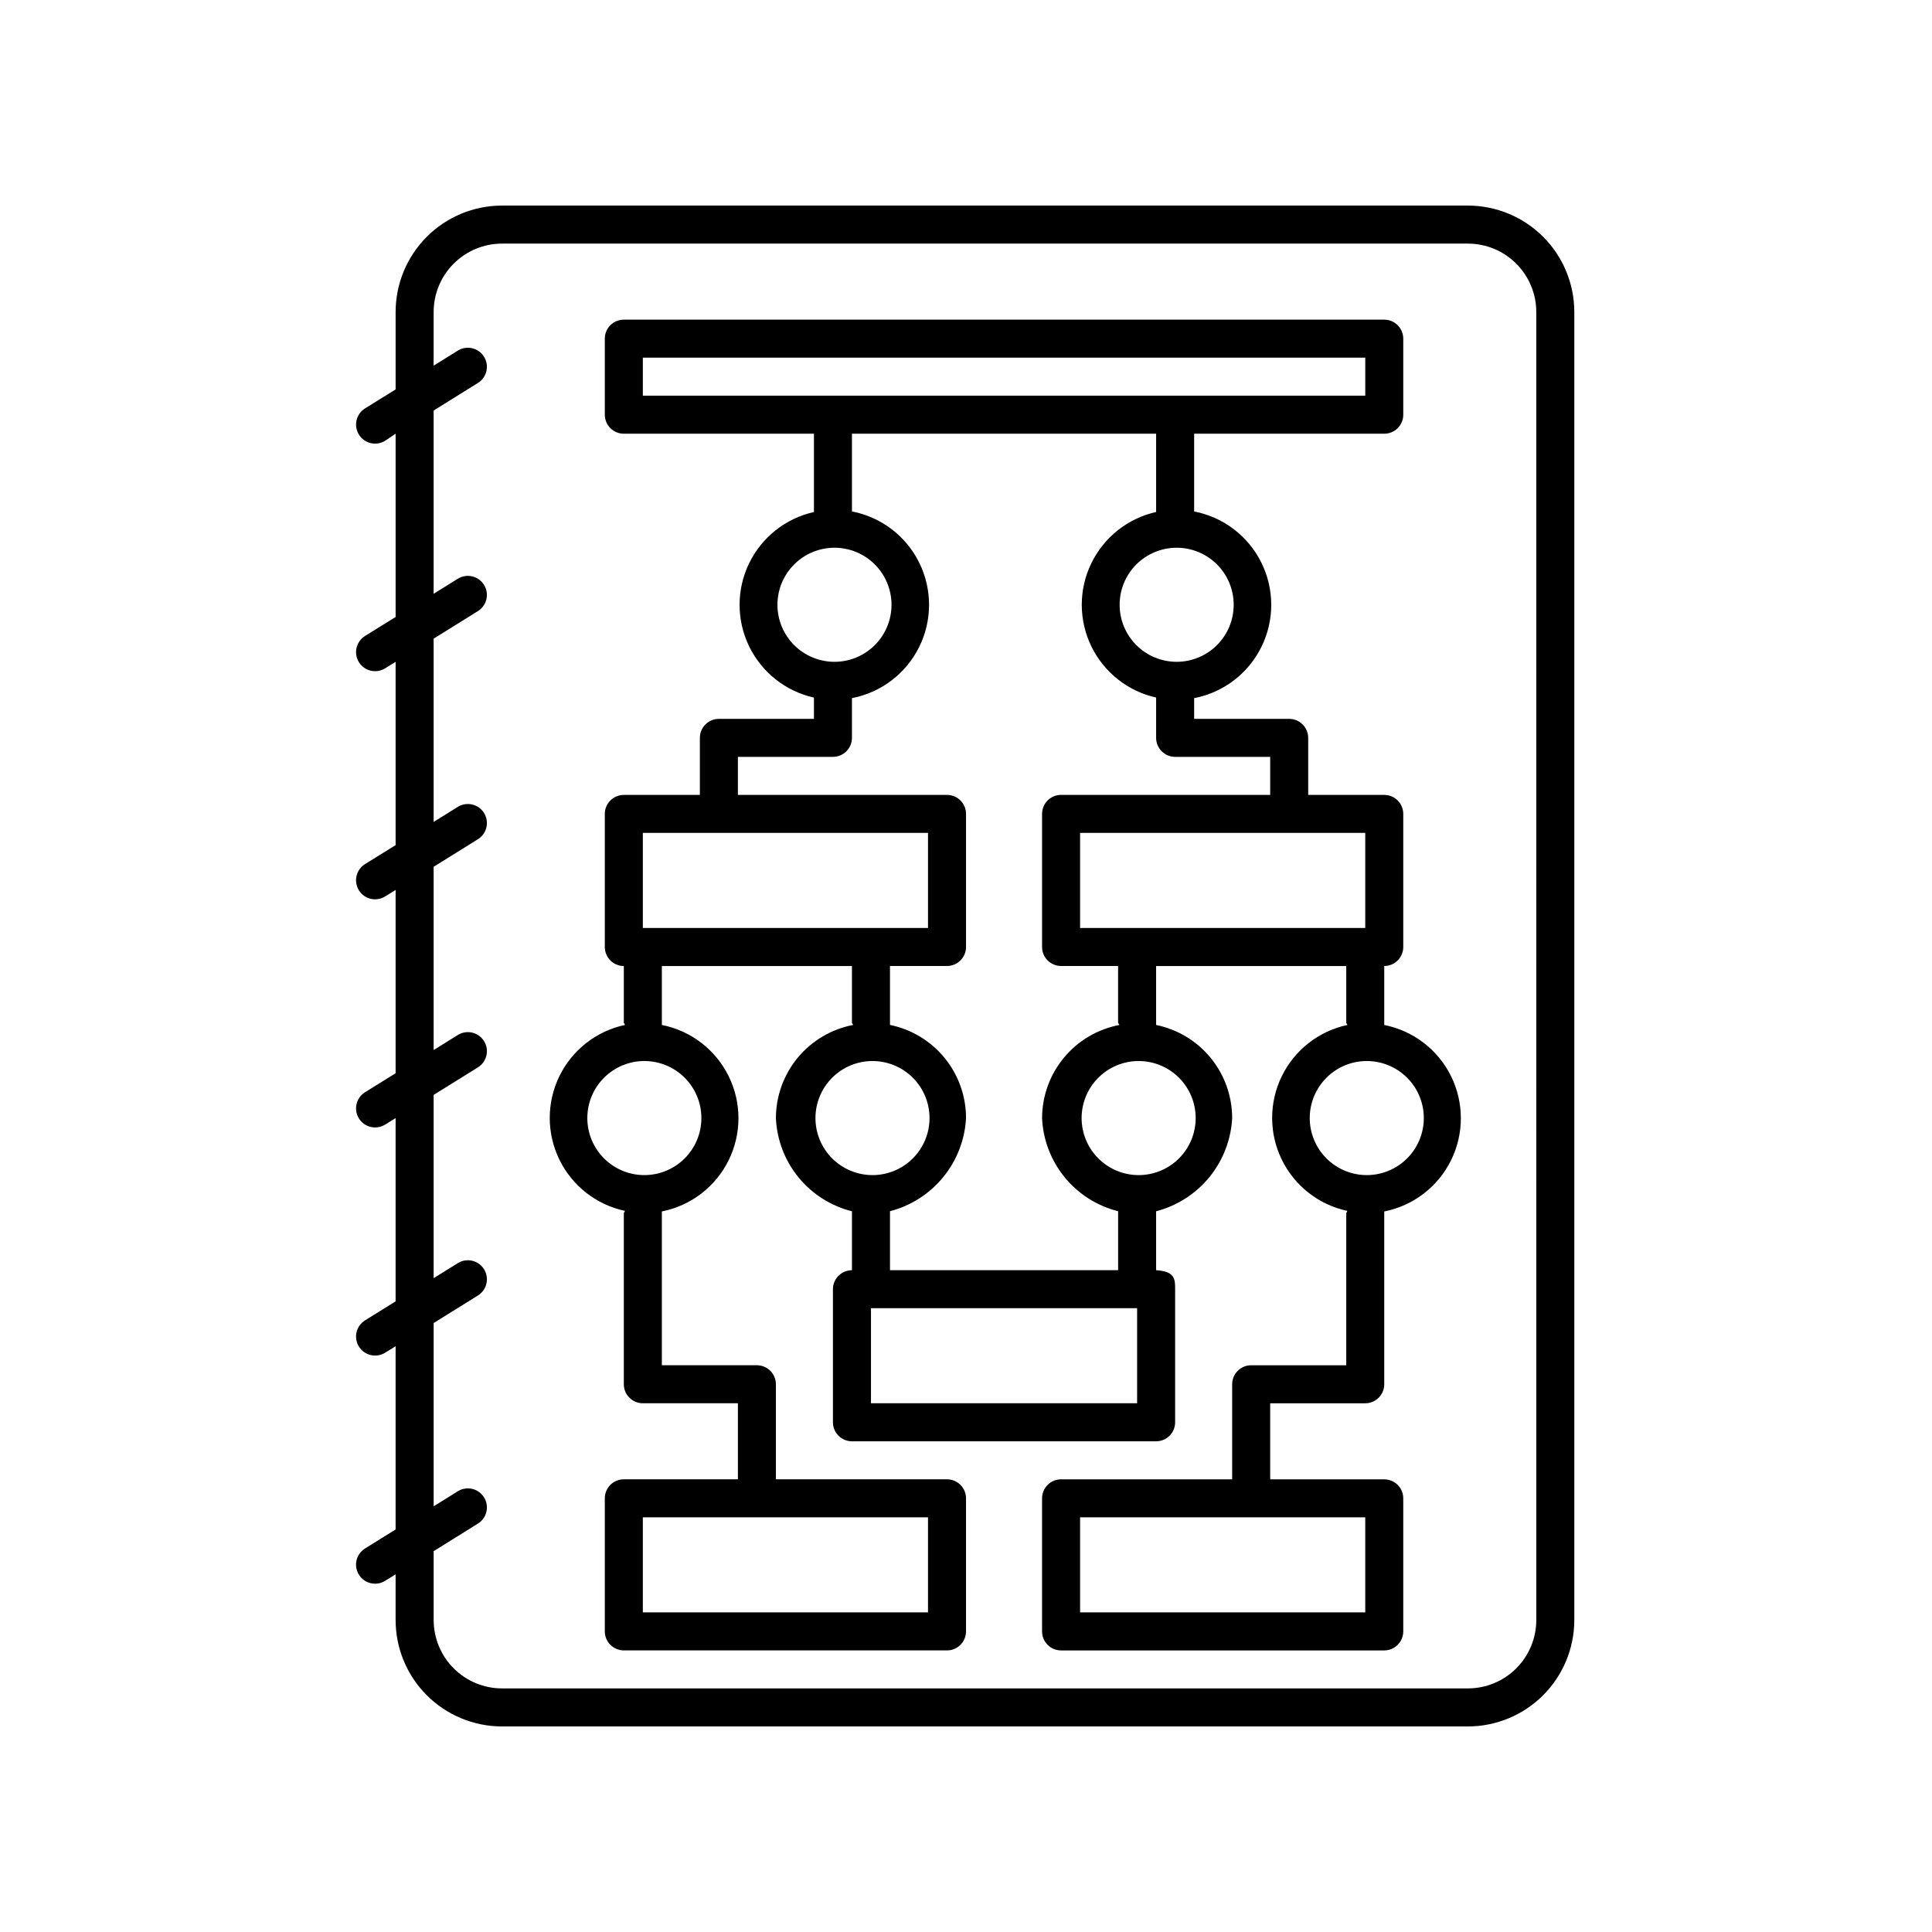 <?xml version="1.0" encoding="UTF-8"?>
<!-- Uploaded to: ICON Repo, www.iconrepo.com, Generator: ICON Repo Mixer Tools -->
<svg fill="#000000" width="800px" height="800px" version="1.1" viewBox="144 144 512 512" xmlns="http://www.w3.org/2000/svg">
 <g>
  <path d="m533.05 198.48h-256.04c-7.465 0.012-14.621 2.984-19.902 8.262-5.277 5.277-8.25 12.434-8.262 19.898v20.555l-8.113 5.039h0.004c-1.137 0.707-1.945 1.84-2.246 3.144-0.305 1.301-0.074 2.672 0.633 3.809 1.473 2.367 4.586 3.086 6.953 1.613l2.769-1.863v48.566l-8.113 5.039h0.004c-1.137 0.707-1.945 1.836-2.246 3.141-0.305 1.305-0.074 2.676 0.633 3.809 1.473 2.367 4.586 3.09 6.953 1.613l2.769-1.711v48.566l-8.113 5.039h0.004c-1.137 0.707-1.945 1.836-2.246 3.141-0.305 1.305-0.074 2.676 0.633 3.809 1.473 2.367 4.586 3.09 6.953 1.613l2.769-1.711v48.566l-8.113 5.039h0.004c-1.137 0.707-1.945 1.836-2.246 3.141-0.305 1.305-0.074 2.676 0.633 3.809 1.473 2.367 4.586 3.09 6.953 1.613l2.769-1.711v48.566l-8.113 5.039h0.004c-1.137 0.707-1.945 1.836-2.246 3.141-0.305 1.305-0.074 2.676 0.633 3.809 1.473 2.367 4.586 3.09 6.953 1.613l2.769-1.711v48.566l-8.113 5.039h0.004c-1.137 0.707-1.945 1.836-2.246 3.141-0.305 1.305-0.074 2.676 0.633 3.809 1.473 2.367 4.586 3.09 6.953 1.613l2.769-1.711v11.992-0.004c-0.027 7.492 2.926 14.688 8.211 20 5.281 5.309 12.461 8.301 19.953 8.316h256.04c7.465-0.016 14.621-2.984 19.898-8.266 5.281-5.277 8.25-12.434 8.266-19.898v-346.72c-0.016-7.465-2.984-14.621-8.266-19.898-5.277-5.277-12.434-8.25-19.898-8.262zm18.086 374.88c-0.012 4.793-1.922 9.387-5.312 12.773-3.387 3.391-7.981 5.301-12.773 5.312h-256.04c-4.793-0.012-9.387-1.922-12.777-5.312-3.387-3.387-5.297-7.981-5.309-12.773v-18.289l11.738-7.305c2.363-1.473 3.086-4.586 1.609-6.953-1.473-2.363-4.586-3.086-6.949-1.613l-6.398 3.981v-48.566l11.738-7.305c2.363-1.473 3.086-4.586 1.609-6.953-1.473-2.363-4.586-3.086-6.949-1.613l-6.398 3.981v-48.566l11.738-7.305c2.363-1.477 3.086-4.586 1.609-6.953-1.473-2.363-4.586-3.086-6.949-1.613l-6.398 3.981v-48.566l11.738-7.305c2.363-1.477 3.086-4.586 1.609-6.953-1.473-2.363-4.586-3.086-6.949-1.613l-6.398 3.981v-48.566l11.738-7.305c2.363-1.477 3.086-4.586 1.609-6.953-1.473-2.363-4.586-3.086-6.949-1.613l-6.398 3.981v-48.566l11.738-7.305c2.363-1.477 3.086-4.586 1.609-6.953-1.473-2.363-4.586-3.086-6.949-1.613l-6.398 3.981v-14.258c0.012-4.793 1.922-9.383 5.309-12.773 3.391-3.391 7.984-5.301 12.777-5.312h256.04c4.793 0.012 9.387 1.922 12.773 5.312 3.391 3.391 5.301 7.981 5.312 12.773z"/>
  <path d="m510.84 415.62v-0.504-15.113c1.336 0 2.617-0.531 3.562-1.477 0.945-0.945 1.477-2.227 1.477-3.562v-35.266c0-1.336-0.531-2.621-1.477-3.562-0.945-0.945-2.227-1.477-3.562-1.477h-20.152v-15.113c0-1.336-0.531-2.621-1.477-3.562-0.941-0.945-2.227-1.477-3.562-1.477h-25.188v-5.039-0.453c7.727-1.484 14.316-6.496 17.809-13.547 3.496-7.051 3.496-15.328 0-22.379-3.492-7.051-10.082-12.062-17.809-13.547v-20.605h50.379c1.336 0 2.617-0.531 3.562-1.477 0.945-0.945 1.477-2.227 1.477-3.562v-20.152c0-1.336-0.531-2.617-1.477-3.562-0.945-0.945-2.227-1.477-3.562-1.477h-201.52c-2.781 0-5.039 2.254-5.039 5.039v20.152c0 1.336 0.531 2.617 1.477 3.562 0.945 0.945 2.227 1.477 3.562 1.477h50.383v20.758-0.004c-7.512 1.676-13.844 6.691-17.195 13.621-3.348 6.926-3.348 15.004 0 21.934 3.352 6.926 9.684 11.941 17.195 13.617-0.016 0.203-0.016 0.406 0 0.605v5.039h-25.191c-2.781 0-5.039 2.254-5.039 5.039v15.113h-20.152c-2.781 0-5.039 2.254-5.039 5.039v35.266c0 1.336 0.531 2.617 1.477 3.562 0.945 0.945 2.227 1.477 3.562 1.477v15.113s0.301 0.301 0.301 0.504c-7.578 1.617-13.992 6.633-17.387 13.598-3.394 6.969-3.394 15.109 0 22.074 3.394 6.969 9.809 11.984 17.387 13.602-0.113 0.191-0.215 0.395-0.301 0.602v45.344c0 1.336 0.531 2.617 1.477 3.562 0.945 0.945 2.227 1.477 3.562 1.477h25.191v20.152h-30.23c-2.781 0-5.039 2.254-5.039 5.039v35.266c0 1.336 0.531 2.617 1.477 3.562 0.945 0.945 2.227 1.477 3.562 1.477h85.648c1.336 0 2.617-0.531 3.562-1.477 0.945-0.945 1.477-2.227 1.477-3.562v-35.266c0-1.336-0.531-2.617-1.477-3.562-0.945-0.945-2.227-1.477-3.562-1.477h-45.344v-25.191c0-1.336-0.531-2.617-1.477-3.562-0.945-0.945-2.227-1.477-3.562-1.477h-25.188v-40.305-0.453c7.688-1.52 14.23-6.531 17.699-13.562 3.469-7.027 3.469-15.27 0-22.297-3.469-7.031-10.012-12.043-17.699-13.562v-0.504-15.113h50.379v15.113s0.301 0.301 0.301 0.504c-5.742 1.098-10.926 4.164-14.66 8.668-3.731 4.504-5.781 10.168-5.793 16.02 0.25 5.734 2.348 11.238 5.981 15.688 3.633 4.445 8.602 7.602 14.172 8.996v15.621c-2.781 0-5.039 2.254-5.039 5.035v35.27c0 1.336 0.531 2.617 1.477 3.562 0.945 0.945 2.227 1.473 3.562 1.473h80.609c1.336 0 2.617-0.527 3.562-1.473 0.945-0.945 1.477-2.227 1.477-3.562v-35.27c0-2.621 0-4.734-5.039-5.039v-15.617c5.547-1.438 10.492-4.606 14.117-9.043 3.621-4.441 5.738-9.918 6.035-15.641 0-5.809-2.004-11.438-5.676-15.938-3.672-4.496-8.785-7.59-14.477-8.75 0.008-0.168 0.008-0.336 0-0.504v-15.113h50.383v15.113s0.301 0.301 0.301 0.504c-7.578 1.617-13.992 6.633-17.387 13.598-3.398 6.969-3.398 15.109 0 22.074 3.394 6.969 9.809 11.984 17.387 13.602-0.113 0.191-0.215 0.395-0.301 0.602v40.305h-25.191c-2.781 0-5.039 2.258-5.039 5.039v25.191h-45.344c-2.781 0-5.035 2.254-5.035 5.039v35.266c0 1.336 0.531 2.617 1.473 3.562 0.945 0.945 2.227 1.477 3.562 1.477h85.648c1.336 0 2.617-0.531 3.562-1.477 0.945-0.945 1.477-2.227 1.477-3.562v-35.266c0-1.336-0.531-2.617-1.477-3.562-0.945-0.945-2.227-1.477-3.562-1.477h-30.227v-20.152h25.191-0.004c1.336 0 2.621-0.531 3.562-1.477 0.945-0.945 1.477-2.227 1.477-3.562v-45.344-0.453c7.691-1.52 14.234-6.531 17.703-13.562 3.469-7.027 3.469-15.27 0-22.297-3.469-7.031-10.012-12.043-17.703-13.562zm-120.91 130.48v25.191h-75.57v-25.191zm-60.055-105.8c0 4.008-1.59 7.852-4.426 10.688-2.836 2.832-6.68 4.426-10.688 4.426-4.008 0-7.852-1.594-10.688-4.426-2.836-2.836-4.426-6.68-4.426-10.688 0-4.012 1.59-7.856 4.426-10.688 2.836-2.836 6.68-4.43 10.688-4.43 4.008 0 7.852 1.594 10.688 4.43 2.836 2.832 4.426 6.676 4.426 10.688zm175.93 105.8v25.191h-75.57v-25.191zm-34.863-241.83c0 4.012-1.59 7.856-4.426 10.688-2.836 2.836-6.68 4.43-10.688 4.43-4.008 0-7.852-1.594-10.688-4.43-2.836-2.832-4.426-6.676-4.426-10.688 0-4.008 1.59-7.852 4.426-10.688 2.836-2.832 6.68-4.426 10.688-4.426 4.008 0 7.852 1.594 10.688 4.426 2.836 2.836 4.426 6.68 4.426 10.688zm-156.58-55.418v-10.074h191.45v10.078zm35.668 55.418c0-4.008 1.594-7.852 4.43-10.688 2.832-2.832 6.676-4.426 10.688-4.426 4.008 0 7.852 1.594 10.688 4.426 2.832 2.836 4.426 6.68 4.426 10.688 0 4.012-1.594 7.856-4.426 10.688-2.836 2.836-6.68 4.43-10.688 4.43-4.012 0-7.856-1.594-10.688-4.43-2.836-2.832-4.43-6.676-4.43-10.688zm-35.668 85.648v-25.191h75.57v25.191zm45.746 50.383c0-4.012 1.59-7.856 4.426-10.688 2.836-2.836 6.68-4.43 10.688-4.43 4.008 0 7.852 1.594 10.688 4.43 2.836 2.832 4.426 6.676 4.426 10.688 0 4.008-1.59 7.852-4.426 10.688-2.836 2.832-6.68 4.426-10.688 4.426-4.008 0-7.852-1.594-10.688-4.426-2.836-2.836-4.426-6.68-4.426-10.688zm85.242 75.57h-70.531v-25.191h70.531zm15.516-75.57h0.004c0 4.008-1.594 7.852-4.426 10.688-2.836 2.832-6.68 4.426-10.688 4.426-4.012 0-7.856-1.594-10.688-4.426-2.836-2.836-4.43-6.68-4.43-10.688 0-4.012 1.594-7.856 4.43-10.688 2.832-2.836 6.676-4.43 10.688-4.43 4.008 0 7.852 1.594 10.688 4.43 2.832 2.832 4.426 6.676 4.426 10.688zm-20.152-24.688h0.004c-5.766 1.078-10.973 4.133-14.723 8.641-3.754 4.508-5.816 10.18-5.832 16.047 0.25 5.734 2.348 11.238 5.981 15.688 3.629 4.445 8.602 7.602 14.172 8.996v15.621h-60.457v-15.621c5.547-1.438 10.488-4.606 14.113-9.043 3.625-4.441 5.738-9.918 6.039-15.641 0-5.809-2.004-11.438-5.68-15.938-3.672-4.496-8.785-7.59-14.473-8.75 0.008-0.168 0.008-0.336 0-0.504v-15.113h15.113c1.336 0 2.617-0.531 3.562-1.477 0.945-0.945 1.477-2.227 1.477-3.562v-35.266c0-1.336-0.531-2.621-1.477-3.562-0.945-0.945-2.227-1.477-3.562-1.477h-55.418v-10.078h25.191-0.004c1.336 0 2.617-0.531 3.562-1.473 0.945-0.945 1.477-2.227 1.477-3.562v-10.078-0.453c7.727-1.484 14.316-6.496 17.812-13.547 3.496-7.051 3.496-15.328 0-22.379-3.496-7.051-10.086-12.062-17.812-13.547v-20.605h80.609v20.758-0.004c-7.508 1.676-13.844 6.691-17.191 13.621-3.352 6.926-3.352 15.004 0 21.934 3.348 6.926 9.684 11.941 17.191 13.617-0.012 0.203-0.012 0.406 0 0.605v10.078c0 1.336 0.531 2.617 1.477 3.562 0.945 0.941 2.227 1.473 3.562 1.473h25.191v10.078h-55.422c-2.781 0-5.035 2.254-5.035 5.039v35.266c0 1.336 0.531 2.617 1.473 3.562 0.945 0.945 2.227 1.477 3.562 1.477h15.113v15.113c0.004 0 0.305 0.301 0.305 0.504zm-10.477-25.695v-25.191h75.57v25.191zm75.977 65.496c-4.012 0-7.856-1.594-10.688-4.426-2.836-2.836-4.43-6.68-4.43-10.688 0-4.012 1.594-7.856 4.43-10.688 2.832-2.836 6.676-4.43 10.688-4.43 4.008 0 7.852 1.594 10.688 4.43 2.832 2.832 4.426 6.676 4.426 10.688 0 4.008-1.594 7.852-4.426 10.688-2.836 2.832-6.68 4.426-10.688 4.426z"/>
 </g>
</svg>